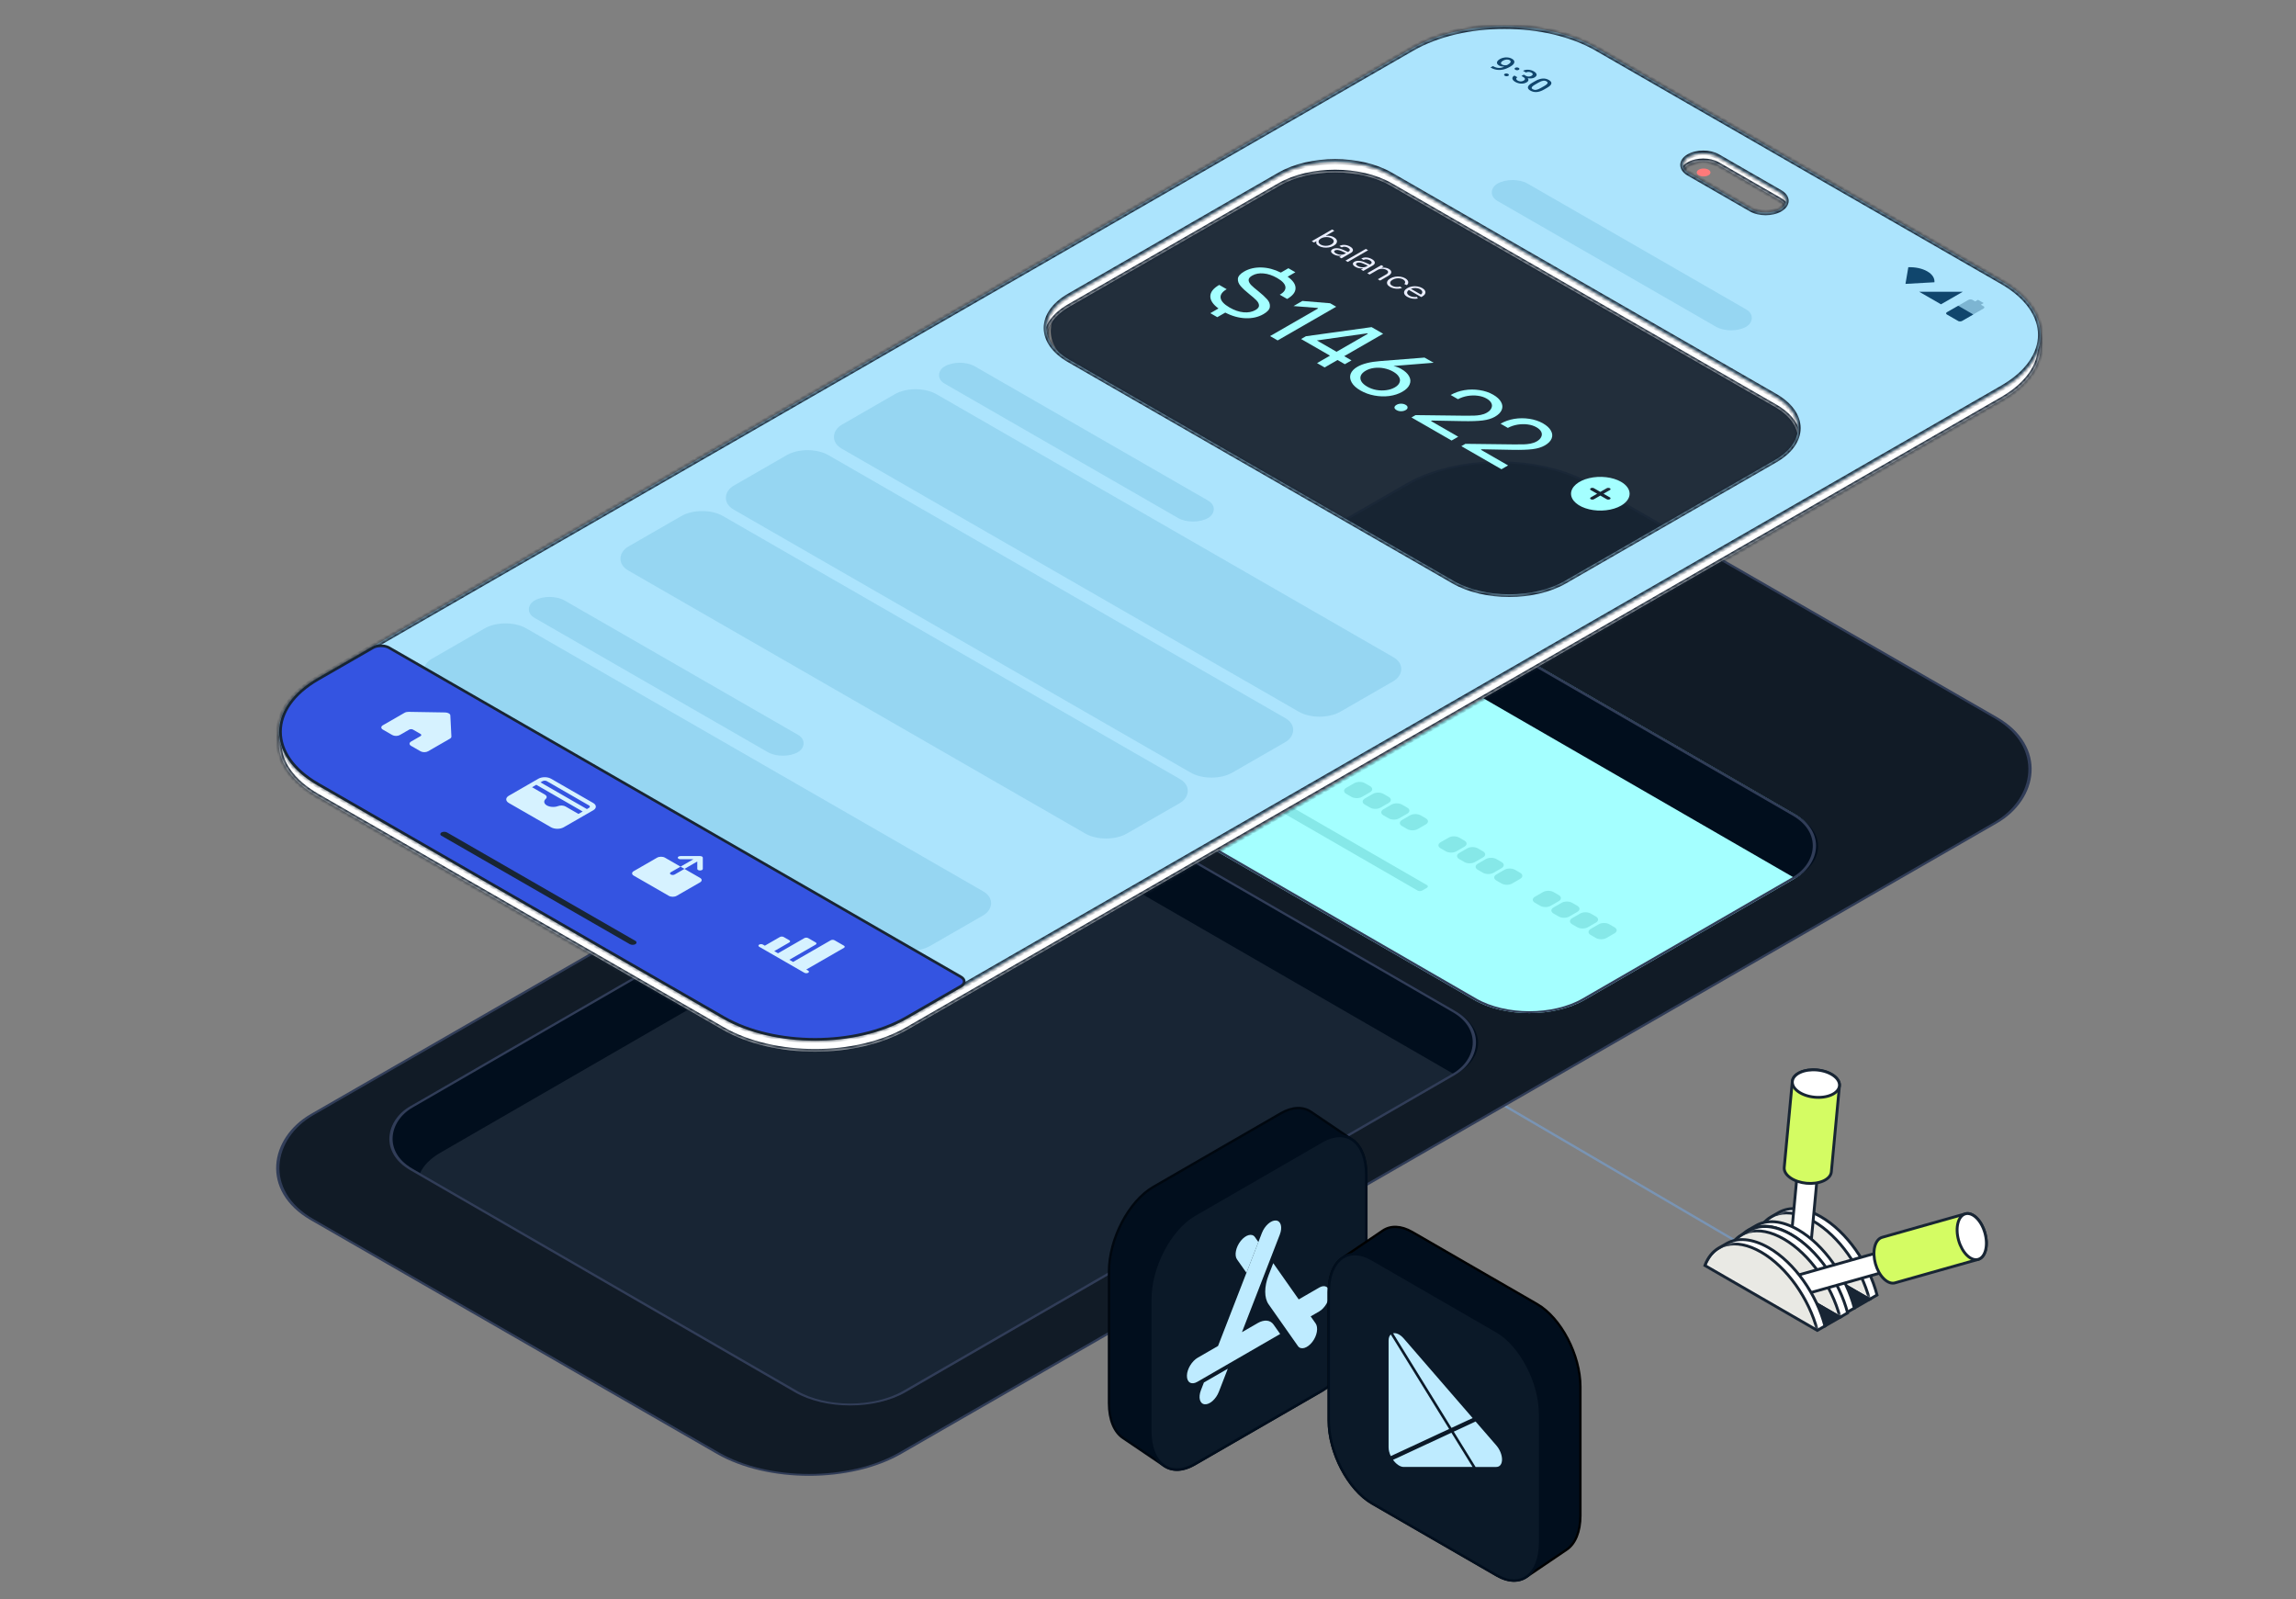 <svg width="613" height="427" viewBox="0 0 613 427" fill="none" xmlns="http://www.w3.org/2000/svg">
<rect x="0" y="0" width="613" height="427" fill="#808080" stroke="none"/>
<path d="M389.398 288.004L481.152 341.7" stroke="#7994B4" stroke-width="0.626" stroke-linecap="round"/>
<rect y="0.355" width="181.131" height="393.511" rx="28.091" transform="matrix(0.867 0.499 -0.867 0.499 400.448 115.049)" fill="#111B26" stroke="#313D58" stroke-width="0.711"/>
<rect width="152.699" height="203.354" rx="17.068" transform="matrix(0.866 0.5 -0.866 0.5 271.047 202.074)" fill="#182534"/>
<path d="M256.271 210.609C264.435 205.896 277.671 205.896 285.835 210.609L388.516 269.886C396.68 274.599 396.68 282.241 388.516 286.954L388.512 286.956L388.51 286.955L285.83 227.676C277.666 222.963 264.43 222.963 256.266 227.676L117.584 307.738C114.874 309.302 113.064 311.189 112.153 313.184L110.154 312.03C101.99 307.317 101.99 299.675 110.154 294.962L256.271 210.609Z" fill="#010E1D"/>
<rect y="0.356" width="151.988" height="202.877" rx="16.712" transform="matrix(0.866 0.5 -0.866 0.5 271.355 202.252)" stroke="#313D58" stroke-width="0.711"/>
<rect width="152.699" height="99.023" rx="17.068" transform="matrix(0.866 0.5 -0.866 0.5 361.836 149.609)" fill="#182534"/>
<rect width="152.699" height="99.023" rx="17.068" transform="matrix(0.866 0.5 -0.866 0.5 361.836 149.609)" fill="#A4FFFF"/>
<path d="M347.052 158.144C355.216 153.431 368.452 153.431 376.616 158.144L479.296 217.421C487.46 222.134 487.46 229.776 479.296 234.489H479.295L376.616 175.212C368.452 170.499 355.216 170.499 347.052 175.212L290.858 207.653L290.857 207.652C282.694 202.939 282.693 195.298 290.857 190.585L347.052 158.144Z" fill="#010E1D"/>
<rect y="0.356" width="151.988" height="98.312" rx="16.712" transform="matrix(0.866 0.5 -0.866 0.5 362.144 149.787)" stroke="#313D58" stroke-width="0.711"/>
<path d="M352.843 196.179L343.99 191.085C343.261 190.665 343.356 189.928 344.205 189.443L351.079 185.487C351.925 184.998 353.205 184.945 353.934 185.365L362.788 190.459C363.517 190.879 363.421 191.616 362.572 192.101L355.699 196.057C354.852 196.546 353.573 196.599 352.843 196.179Z" fill="url(#paint0_linear_21807_126788)" stroke="#86E8E8" stroke-width="0.711"/>
<g opacity="0.4">
<path d="M351.436 190.897C352.366 190.892 353.117 190.454 353.114 189.919C353.111 189.384 352.355 188.955 351.425 188.96C350.496 188.965 349.745 189.402 349.747 189.937C349.75 190.472 350.506 190.902 351.436 190.897Z" stroke="#867152" stroke-width="0.569" stroke-miterlimit="10"/>
<path d="M353.593 187.152L359.68 190.654C360.203 190.955 360.135 191.483 359.528 191.834L355.24 194.302C354.63 194.654 353.712 194.693 353.189 194.392L347.102 190.889C346.578 190.588 346.647 190.061 347.254 189.709L351.542 187.241C352.152 186.889 353.069 186.851 353.593 187.152Z" stroke="#867152" stroke-width="0.569" stroke-miterlimit="10"/>
<path d="M357.54 189.422L355.008 190.879" stroke="#867152" stroke-width="0.569" stroke-miterlimit="10"/>
<path d="M353.055 189.871L356.756 192.002L359.187 192.026" stroke="#867152" stroke-width="0.569" stroke-miterlimit="10"/>
<path d="M350.24 190.617L348.438 191.654" stroke="#867152" stroke-width="0.569" stroke-miterlimit="10"/>
</g>
<path d="M365.785 209.884C366.56 210.331 366.56 211.056 365.785 211.503L363.629 212.748C362.854 213.195 361.599 213.195 360.824 212.748L359.43 211.943C358.657 211.496 358.656 210.771 359.43 210.324L361.587 209.079C362.361 208.632 363.617 208.632 364.392 209.079L365.785 209.884ZM370.747 212.747C371.522 213.194 371.521 213.92 370.747 214.367L368.59 215.612C367.815 216.059 366.56 216.059 365.785 215.612L364.392 214.808C363.618 214.361 363.617 213.635 364.392 213.188L366.548 211.943C367.323 211.496 368.58 211.496 369.354 211.943L370.747 212.747ZM375.709 215.612C376.483 216.059 376.483 216.784 375.709 217.231L373.552 218.476C372.777 218.923 371.522 218.923 370.747 218.476L369.354 217.672C368.58 217.225 368.579 216.5 369.354 216.053L371.511 214.807C372.285 214.361 373.541 214.36 374.316 214.807L375.709 215.612ZM380.67 218.476C381.445 218.923 381.445 219.648 380.67 220.095L378.513 221.34C377.739 221.787 376.483 221.787 375.709 221.34L374.315 220.536C373.541 220.089 373.541 219.364 374.315 218.917L376.472 217.671C377.247 217.225 378.502 217.225 379.277 217.671L380.67 218.476ZM416.164 238.964C416.938 239.411 416.938 240.136 416.164 240.583L414.007 241.828C413.233 242.275 411.977 242.275 411.203 241.828L409.809 241.024C409.035 240.577 409.035 239.852 409.809 239.405L411.966 238.16C412.74 237.713 413.996 237.713 414.77 238.16L416.164 238.964ZM421.125 241.828C421.899 242.276 421.899 243 421.125 243.447L418.968 244.692C418.194 245.139 416.938 245.139 416.164 244.692L414.77 243.888C413.996 243.441 413.996 242.716 414.77 242.269L416.927 241.024C417.701 240.577 418.957 240.577 419.731 241.024L421.125 241.828ZM426.087 244.692C426.861 245.139 426.861 245.864 426.086 246.312L423.93 247.557C423.155 248.003 421.9 248.003 421.125 247.557L419.732 246.752C418.958 246.305 418.957 245.58 419.731 245.133L421.888 243.888C422.662 243.441 423.92 243.441 424.694 243.888L426.087 244.692ZM431.049 247.557C431.823 248.004 431.823 248.729 431.049 249.176L428.892 250.421C428.117 250.868 426.862 250.868 426.087 250.421L424.693 249.616C423.919 249.169 423.919 248.445 424.693 247.997L426.851 246.752C427.625 246.305 428.881 246.305 429.655 246.752L431.049 247.557ZM340.6 195.337C341.374 195.784 341.374 196.509 340.6 196.956L338.442 198.202C337.668 198.649 336.412 198.649 335.638 198.202L334.244 197.397C333.47 196.95 333.47 196.225 334.244 195.778L336.402 194.533C337.176 194.086 338.432 194.086 339.206 194.533L340.6 195.337ZM345.561 198.201C346.335 198.648 346.335 199.373 345.561 199.82L343.404 201.065C342.63 201.513 341.374 201.513 340.599 201.066L339.205 200.261C338.431 199.814 338.432 199.089 339.206 198.642L341.363 197.397C342.137 196.95 343.393 196.95 344.167 197.397L345.561 198.201ZM350.522 201.065C351.297 201.513 351.296 202.237 350.522 202.684L348.366 203.93C347.591 204.377 346.336 204.377 345.561 203.93L344.168 203.125C343.394 202.678 343.393 201.953 344.167 201.506L346.324 200.261C347.098 199.814 348.355 199.814 349.129 200.261L350.522 201.065ZM355.484 203.93C356.258 204.377 356.258 205.102 355.484 205.549L353.328 206.794C352.553 207.241 351.298 207.241 350.523 206.794L349.129 205.989C348.355 205.542 348.355 204.818 349.129 204.37L351.286 203.125C352.06 202.678 353.316 202.678 354.09 203.125L355.484 203.93ZM390.979 224.421C391.754 224.868 391.754 225.593 390.979 226.04L388.823 227.285C388.048 227.732 386.793 227.732 386.018 227.285L384.624 226.481C383.85 226.034 383.85 225.309 384.624 224.862L386.781 223.617C387.555 223.17 388.811 223.17 389.586 223.617L390.979 224.421ZM395.941 227.285C396.716 227.732 396.716 228.458 395.941 228.905L393.785 230.15C393.01 230.597 391.754 230.597 390.979 230.149L389.586 229.345C388.812 228.898 388.812 228.173 389.586 227.726L391.743 226.481C392.517 226.034 393.774 226.034 394.548 226.481L395.941 227.285ZM400.903 230.149C401.677 230.597 401.677 231.321 400.903 231.769L398.746 233.014C397.971 233.461 396.716 233.461 395.941 233.014L394.548 232.209C393.773 231.762 393.774 231.037 394.548 230.59L396.705 229.345C397.479 228.898 398.735 228.898 399.51 229.345L400.903 230.149ZM405.864 233.014C406.639 233.461 406.639 234.185 405.864 234.633L403.707 235.878C402.932 236.325 401.677 236.325 400.902 235.878L399.509 235.073C398.735 234.626 398.735 233.902 399.509 233.454L401.666 232.209C402.441 231.762 403.696 231.762 404.471 232.209L405.864 233.014Z" fill="#86E8E8"/>
<rect width="67.367" height="2.903" rx="0.711" transform="matrix(0.866 0.5 -0.866 0.5 323.258 202.973)" fill="#86E8E8"/>
<path d="M472.855 324.888L474.887 323.717C477.764 322.056 481.744 322.298 486.14 324.835C493.065 328.83 498.956 337.342 501.146 345.732L499.114 346.903L469.102 329.57C469.902 327.426 471.201 325.847 472.855 324.888Z" fill="white"/>
<mask id="mask0_21807_126788" style="mask-type:luminance" maskUnits="userSpaceOnUse" x="469" y="322" width="33" height="25">
<path d="M472.855 324.888L474.887 323.717C477.764 322.056 481.744 322.298 486.14 324.835C493.065 328.83 498.956 337.342 501.146 345.732L499.114 346.903L469.102 329.57C469.902 327.426 471.201 325.847 472.855 324.888Z" fill="white"/>
</mask>
<g mask="url(#mask0_21807_126788)">
<path d="M469.102 329.568C471.292 323.707 477.183 322 484.108 325.995C491.033 329.991 496.924 338.502 499.114 346.893" fill="#E9E9E4"/>
<path d="M469.102 329.568C471.292 323.707 477.183 322 484.108 325.995C491.033 329.991 496.924 338.502 499.114 346.893" stroke="#182534" stroke-width="0.759" stroke-linejoin="round"/>
</g>
<path d="M472.855 324.888L474.887 323.717C477.764 322.056 481.744 322.298 486.14 324.835C493.065 328.83 498.956 337.342 501.146 345.732L499.114 346.903L469.102 329.57C469.902 327.426 471.201 325.847 472.855 324.888Z" stroke="#182534" stroke-width="0.759" stroke-miterlimit="10"/>
<path d="M479.864 313.042C479.898 312.644 480.198 312.272 480.751 312.018C481.858 311.511 483.564 311.669 484.558 312.376C485.055 312.73 485.277 313.151 485.242 313.549L483.002 337.417C482.967 337.815 482.667 338.187 482.114 338.44C481.007 338.948 479.301 338.79 478.307 338.082C477.81 337.729 477.588 337.308 477.623 336.91L479.864 313.042Z" fill="white" stroke="#182534" stroke-width="0.759" stroke-miterlimit="10"/>
<path d="M485.249 313.555C485.33 312.696 484.19 311.885 482.703 311.746C481.217 311.606 479.946 312.189 479.865 313.049C479.784 313.909 480.924 314.719 482.411 314.859C483.897 314.998 485.168 314.415 485.249 313.555Z" fill="white" stroke="#182534" stroke-width="0.759" stroke-miterlimit="10"/>
<path d="M478.526 288.698C478.612 287.771 479.315 286.896 480.607 286.304C483.199 285.116 487.177 285.489 489.503 287.143C490.663 287.968 491.191 288.954 491.105 289.88L488.945 312.86C488.859 313.786 488.155 314.661 486.864 315.253C484.272 316.442 480.294 316.068 477.967 314.415C476.807 313.589 476.279 312.604 476.365 311.677L478.526 288.698Z" fill="#D4FC63" stroke="#182534" stroke-width="0.759" stroke-miterlimit="10"/>
<path d="M491.109 289.886C491.297 287.88 488.636 285.99 485.164 285.663C481.693 285.337 478.725 286.698 478.537 288.704C478.348 290.71 481.01 292.601 484.481 292.927C487.953 293.253 490.92 291.892 491.109 289.886Z" fill="white" stroke="#182534" stroke-width="0.759" stroke-miterlimit="10"/>
<path d="M499.116 346.899L469.103 329.566L465.078 331.893L495.098 349.225L499.116 346.899Z" fill="#182534" stroke="#182534" stroke-width="0.759" stroke-miterlimit="10"/>
<path d="M466.8 328.384L468.832 327.214C471.709 325.552 475.689 325.794 480.085 328.331C487.01 332.326 492.901 340.838 495.091 349.228L493.06 350.399L463.047 333.067C463.847 330.922 465.146 329.343 466.8 328.384Z" fill="white"/>
<mask id="mask1_21807_126788" style="mask-type:luminance" maskUnits="userSpaceOnUse" x="463" y="326" width="33" height="25">
<path d="M466.8 328.384L468.832 327.214C471.709 325.552 475.689 325.794 480.085 328.331C487.01 332.326 492.901 340.838 495.091 349.228L493.06 350.399L463.047 333.067C463.847 330.922 465.146 329.343 466.8 328.384Z" fill="white"/>
</mask>
<g mask="url(#mask1_21807_126788)">
<path d="M463.047 333.068C465.237 327.207 471.128 325.5 478.053 329.495C484.979 333.491 490.87 342.002 493.06 350.393" fill="#E9E9E4"/>
<path d="M463.047 333.068C465.237 327.207 471.128 325.5 478.053 329.495C484.979 333.491 490.87 342.002 493.06 350.393" stroke="#182534" stroke-width="0.759" stroke-linejoin="round"/>
</g>
<path d="M466.8 328.384L468.832 327.214C471.709 325.552 475.689 325.794 480.085 328.331C487.01 332.326 492.901 340.838 495.091 349.228L493.06 350.399L463.047 333.067C463.847 330.922 465.146 329.343 466.8 328.384Z" stroke="#182534" stroke-width="0.759" stroke-miterlimit="10"/>
<path d="M464.996 329.673L467.027 328.503C469.905 326.841 473.885 327.083 478.28 329.62C485.206 333.615 491.096 342.127 493.287 350.517L491.255 351.688L461.242 334.356C462.043 332.211 463.342 330.632 464.996 329.673Z" fill="white"/>
<mask id="mask2_21807_126788" style="mask-type:luminance" maskUnits="userSpaceOnUse" x="461" y="327" width="33" height="25">
<path d="M464.996 329.673L467.027 328.503C469.905 326.841 473.885 327.083 478.28 329.62C485.206 333.615 491.096 342.127 493.287 350.517L491.255 351.688L461.242 334.356C462.043 332.211 463.342 330.632 464.996 329.673Z" fill="white"/>
</mask>
<g mask="url(#mask2_21807_126788)">
<path d="M461.242 334.353C463.432 328.492 469.323 326.785 476.249 330.781C483.174 334.776 489.065 343.287 491.255 351.678" fill="#E9E9E4"/>
<path d="M461.242 334.353C463.432 328.492 469.323 326.785 476.249 330.781C483.174 334.776 489.065 343.287 491.255 351.678" stroke="#182534" stroke-width="0.759" stroke-linejoin="round"/>
</g>
<path d="M464.996 329.673L467.027 328.503C469.905 326.841 473.885 327.083 478.28 329.62C485.206 333.615 491.096 342.127 493.287 350.517L491.255 351.688L461.242 334.356C462.043 332.211 463.342 330.632 464.996 329.673Z" stroke="#182534" stroke-width="0.759" stroke-miterlimit="10"/>
<path d="M502.497 334.088C502.883 333.98 503.34 334.125 503.774 334.552C504.65 335.403 505.116 337.053 504.814 338.237C504.667 338.828 504.354 339.191 503.969 339.3L480.899 345.813C480.514 345.921 480.057 345.776 479.623 345.349C478.747 344.498 478.281 342.848 478.582 341.664C478.729 341.073 479.043 340.71 479.428 340.601L502.497 334.088Z" fill="white" stroke="#182534" stroke-width="0.759" stroke-miterlimit="10"/>
<path d="M501.726 337.123C502.131 338.56 503.134 339.535 503.965 339.301C504.796 339.066 505.14 337.711 504.735 336.274C504.329 334.837 503.326 333.862 502.495 334.097C501.665 334.331 501.32 335.686 501.726 337.123Z" fill="white" stroke="#182534" stroke-width="0.759" stroke-miterlimit="10"/>
<path d="M524.718 324.063C525.62 323.809 526.682 324.152 527.707 325.142C529.752 327.131 530.837 330.976 530.134 333.74C529.786 335.118 529.053 335.968 528.159 336.221L505.947 342.491C505.046 342.746 503.984 342.402 502.966 341.41C500.921 339.422 499.836 335.577 500.538 332.812C500.887 331.435 501.62 330.584 502.521 330.33L524.733 324.059L524.718 324.063Z" fill="#D4FC63" stroke="#182534" stroke-width="0.759" stroke-miterlimit="10"/>
<path d="M522.921 331.137C523.868 334.492 526.208 336.769 528.147 336.222C530.086 335.674 530.889 332.51 529.942 329.154C528.995 325.799 526.655 323.522 524.716 324.069C522.777 324.617 521.974 327.781 522.921 331.137Z" fill="white" stroke="#182534" stroke-width="0.759" stroke-miterlimit="10"/>
<path d="M491.257 351.684L461.244 334.352L457.219 336.678L487.232 354.01L491.257 351.684Z" fill="#182534" stroke="#182534" stroke-width="0.759" stroke-miterlimit="10"/>
<path d="M458.941 333.169L460.973 331.999C463.85 330.337 467.83 330.579 472.225 333.116C479.151 337.112 485.042 345.623 487.232 354.014L485.2 355.184L455.188 337.852C455.988 335.707 457.287 334.128 458.941 333.169Z" fill="white"/>
<mask id="mask3_21807_126788" style="mask-type:luminance" maskUnits="userSpaceOnUse" x="455" y="330" width="33" height="26">
<path d="M458.941 333.169L460.973 331.999C463.85 330.337 467.83 330.579 472.225 333.116C479.151 337.112 485.042 345.623 487.232 354.014L485.2 355.184L455.188 337.852C455.988 335.707 457.287 334.128 458.941 333.169Z" fill="white"/>
</mask>
<g mask="url(#mask3_21807_126788)">
<path d="M455.188 337.849C457.378 331.988 463.268 330.282 470.194 334.277C477.119 338.272 483.01 346.783 485.2 355.174" fill="#E9E9E4"/>
<path d="M455.188 337.849C457.378 331.988 463.268 330.282 470.194 334.277C477.119 338.272 483.01 346.783 485.2 355.174" stroke="#182534" stroke-width="0.759" stroke-linejoin="round"/>
</g>
<path d="M458.941 333.169L460.973 331.999C463.85 330.337 467.83 330.579 472.225 333.116C479.151 337.112 485.042 345.623 487.232 354.014L485.2 355.184L455.188 337.852C455.988 335.707 457.287 334.128 458.941 333.169Z" stroke="#182534" stroke-width="0.759" stroke-miterlimit="10"/>
<path fill-rule="evenodd" clip-rule="evenodd" d="M456.139 45.3C455.424 44.889 454.264 44.889 453.548 45.3C452.832 45.712 452.832 46.38 453.548 46.792C454.264 47.204 455.424 47.204 456.139 46.792C456.855 46.38 456.855 45.712 456.139 45.3Z" fill="#FF7A7A"/>
<rect opacity="0.9" width="152.576" height="98.944" rx="17.068" transform="matrix(0.867 0.499 -0.867 0.499 357.086 38.902)" fill="#182534"/>
<mask id="path-50-inside-1_21807_126788" fill="white">
<path d="M377.016 15.924C390.633 8.088 412.709 8.088 426.326 15.924L534.62 78.249C548.236 86.086 548.236 98.792 534.62 106.628L242.254 274.892C228.638 282.729 206.561 282.729 192.944 274.892L84.65 212.567C71.033 204.73 71.033 192.024 84.65 184.187L377.016 15.924ZM371.25 49.545C363.08 44.843 349.834 44.844 341.664 49.545L285.494 81.873C277.324 86.575 277.324 94.198 285.494 98.9L388.147 157.979C396.317 162.681 409.564 162.681 417.734 157.979L473.903 125.653C482.073 120.951 482.073 113.328 473.903 108.626L371.25 49.545ZM458.588 43.951C456.467 42.73 453.028 42.73 450.907 43.951C448.786 45.172 448.786 47.151 450.907 48.372L467.558 57.955C469.679 59.175 473.119 59.175 475.24 57.955C477.361 56.734 477.361 54.754 475.24 53.534L458.588 43.951Z"/>
</mask>
<path d="M377.016 15.924C390.633 8.088 412.709 8.088 426.326 15.924L534.62 78.249C548.236 86.086 548.236 98.792 534.62 106.628L242.254 274.892C228.638 282.729 206.561 282.729 192.944 274.892L84.65 212.567C71.033 204.73 71.033 192.024 84.65 184.187L377.016 15.924ZM371.25 49.545C363.08 44.843 349.834 44.844 341.664 49.545L285.494 81.873C277.324 86.575 277.324 94.198 285.494 98.9L388.147 157.979C396.317 162.681 409.564 162.681 417.734 157.979L473.903 125.653C482.073 120.951 482.073 113.328 473.903 108.626L371.25 49.545ZM458.588 43.951C456.467 42.73 453.028 42.73 450.907 43.951C448.786 45.172 448.786 47.151 450.907 48.372L467.558 57.955C469.679 59.175 473.119 59.175 475.24 57.955C477.361 56.734 477.361 54.754 475.24 53.534L458.588 43.951Z" fill="white"/>
<path d="M377.016 15.924L377.371 16.541V16.541L377.016 15.924ZM426.326 15.924L426.681 15.308V15.308L426.326 15.924ZM534.62 78.249L534.974 77.633L534.62 78.249ZM534.62 106.628L534.265 106.012L534.62 106.628ZM242.254 274.892L242.609 275.508H242.609L242.254 274.892ZM192.944 274.892L193.299 274.276L192.944 274.892ZM84.65 212.567L84.295 213.183H84.295L84.65 212.567ZM84.65 184.187L84.295 183.571L84.295 183.571L84.65 184.187ZM371.25 49.545L371.604 48.929V48.929L371.25 49.545ZM341.664 49.545L341.309 48.929L341.309 48.929L341.664 49.545ZM285.494 81.873L285.139 81.256L285.139 81.256L285.494 81.873ZM285.494 98.9L285.139 99.516L285.139 99.516L285.494 98.9ZM388.147 157.979L388.502 157.363V157.363L388.147 157.979ZM417.734 157.979L417.379 157.363L417.379 157.363L417.734 157.979ZM473.903 125.653L474.258 126.269V126.269L473.903 125.653ZM473.903 108.626L474.258 108.009V108.009L473.903 108.626ZM458.588 43.951L458.234 44.567V44.567L458.588 43.951ZM450.907 43.951L450.552 43.334L450.552 43.334L450.907 43.951ZM450.907 48.372L450.552 48.988L450.552 48.988L450.907 48.372ZM467.558 57.955L467.203 58.571V58.571L467.558 57.955ZM475.24 57.955L475.595 58.571L475.595 58.571L475.24 57.955ZM475.24 53.534L475.595 52.917L475.595 52.917L475.24 53.534ZM377.016 15.924L377.371 16.541C384.046 12.699 392.839 10.758 401.671 10.758C410.503 10.758 419.296 12.699 425.971 16.541L426.326 15.924L426.681 15.308C419.739 11.313 410.686 9.336 401.671 9.336C392.656 9.336 383.603 11.313 376.661 15.308L377.016 15.924ZM426.326 15.924L425.971 16.541L534.265 78.866L534.62 78.249L534.974 77.633L426.681 15.308L426.326 15.924ZM534.62 78.249L534.265 78.866C540.944 82.71 544.121 87.648 544.121 92.439C544.121 97.23 540.944 102.168 534.265 106.012L534.62 106.628L534.974 107.245C541.912 103.252 545.543 97.919 545.543 92.439C545.543 86.959 541.912 81.626 534.974 77.633L534.62 78.249ZM534.62 106.628L534.265 106.012L241.9 274.276L242.254 274.892L242.609 275.508L534.974 107.245L534.62 106.628ZM242.254 274.892L241.9 274.276C235.225 278.117 226.431 280.058 217.599 280.058C208.767 280.058 199.974 278.117 193.299 274.276L192.944 274.892L192.589 275.508C199.531 279.504 208.584 281.481 217.599 281.481C226.614 281.481 235.668 279.504 242.609 275.508L242.254 274.892ZM192.944 274.892L193.299 274.276L85.005 211.951L84.65 212.567L84.295 213.183L192.589 275.508L192.944 274.892ZM84.65 212.567L85.005 211.951C78.326 208.106 75.149 203.168 75.149 198.377C75.149 193.586 78.326 188.647 85.005 184.803L84.65 184.187L84.295 183.571C77.358 187.563 73.726 192.896 73.726 198.377C73.726 203.858 77.358 209.191 84.295 213.183L84.65 212.567ZM84.65 184.187L85.005 184.803L377.371 16.541L377.016 15.924L376.661 15.308L84.295 183.571L84.65 184.187ZM371.25 49.545L371.604 48.929C367.386 46.501 361.902 45.308 356.457 45.308C351.011 45.308 345.527 46.501 341.309 48.929L341.664 49.545L342.018 50.162C345.97 47.888 351.194 46.73 356.457 46.73C361.719 46.73 366.943 47.888 370.895 50.162L371.25 49.545ZM341.664 49.545L341.309 48.929L285.139 81.256L285.494 81.873L285.848 82.489L342.018 50.162L341.664 49.545ZM285.494 81.873L285.139 81.256C280.925 83.681 278.655 86.96 278.655 90.386C278.655 93.812 280.925 97.091 285.139 99.516L285.494 98.9L285.848 98.284C281.893 96.007 280.078 93.123 280.078 90.386C280.078 87.65 281.893 84.766 285.848 82.489L285.494 81.873ZM285.494 98.9L285.139 99.516L387.792 158.595L388.147 157.979L388.502 157.363L285.848 98.284L285.494 98.9ZM388.147 157.979L387.792 158.595C392.011 161.023 397.495 162.217 402.941 162.217C408.386 162.217 413.87 161.023 418.089 158.595L417.734 157.979L417.379 157.363C413.428 159.637 408.203 160.794 402.941 160.794C397.678 160.794 392.453 159.637 388.502 157.363L388.147 157.979ZM417.734 157.979L418.089 158.595L474.258 126.269L473.903 125.653L473.548 125.036L417.379 157.363L417.734 157.979ZM473.903 125.653L474.258 126.269C478.472 123.844 480.741 120.565 480.741 117.139C480.741 113.713 478.472 110.434 474.258 108.009L473.903 108.626L473.548 109.242C477.504 111.519 479.319 114.403 479.319 117.139C479.319 119.876 477.504 122.76 473.548 125.036L473.903 125.653ZM473.903 108.626L474.258 108.009L371.604 48.929L371.25 49.545L370.895 50.162L473.548 109.242L473.903 108.626ZM458.588 43.951L458.943 43.334C457.749 42.647 456.229 42.324 454.748 42.324C453.266 42.324 451.746 42.647 450.552 43.334L450.907 43.951L451.262 44.567C452.189 44.033 453.449 43.746 454.748 43.746C456.046 43.746 457.307 44.033 458.234 44.567L458.588 43.951ZM450.907 43.951L450.552 43.334C449.362 44.019 448.605 45.016 448.605 46.161C448.605 47.306 449.362 48.303 450.552 48.988L450.907 48.372L451.262 47.755C450.33 47.219 450.027 46.616 450.027 46.161C450.027 45.706 450.33 45.103 451.262 44.567L450.907 43.951ZM450.907 48.372L450.552 48.988L467.203 58.571L467.558 57.955L467.913 57.338L451.262 47.755L450.907 48.372ZM467.558 57.955L467.203 58.571C468.397 59.258 469.918 59.581 471.399 59.581C472.881 59.581 474.401 59.258 475.595 58.571L475.24 57.955L474.885 57.338C473.958 57.872 472.698 58.159 471.399 58.159C470.1 58.159 468.84 57.872 467.913 57.338L467.558 57.955ZM475.24 57.955L475.595 58.571C476.784 57.886 477.542 56.889 477.542 55.744C477.542 54.599 476.784 53.602 475.595 52.917L475.24 53.534L474.885 54.15C475.816 54.686 476.119 55.289 476.119 55.744C476.119 56.2 475.816 56.802 474.885 57.338L475.24 57.955ZM475.24 53.534L475.595 52.917L458.943 43.334L458.588 43.951L458.234 44.567L474.885 54.15L475.24 53.534Z" fill="#182534" mask="url(#path-50-inside-1_21807_126788)"/>
<mask id="path-52-inside-2_21807_126788" fill="white">
<path d="M377.016 12.885C390.633 5.049 412.709 5.049 426.326 12.885L534.62 75.21C548.236 83.047 548.236 95.753 534.62 103.589L242.254 271.853C228.638 279.69 206.561 279.69 192.944 271.853L84.65 209.528C71.033 201.691 71.033 188.985 84.65 181.148L377.016 12.885ZM371.25 46.709C363.08 42.008 349.834 42.008 341.664 46.709L285.494 79.036C277.324 83.738 277.324 91.362 285.494 96.064L388.147 155.143C396.317 159.845 409.564 159.845 417.734 155.143L473.903 122.816C482.073 118.114 482.073 110.491 473.903 105.789L371.25 46.709ZM458.588 41.823C456.467 40.602 453.028 40.602 450.907 41.823C448.786 43.044 448.786 45.023 450.907 46.244L467.558 55.827C469.679 57.047 473.119 57.047 475.24 55.827C477.361 54.606 477.361 52.627 475.24 51.406L458.588 41.823Z"/>
</mask>
<path d="M377.016 12.885C390.633 5.049 412.709 5.049 426.326 12.885L534.62 75.21C548.236 83.047 548.236 95.753 534.62 103.589L242.254 271.853C228.638 279.69 206.561 279.69 192.944 271.853L84.65 209.528C71.033 201.691 71.033 188.985 84.65 181.148L377.016 12.885ZM371.25 46.709C363.08 42.008 349.834 42.008 341.664 46.709L285.494 79.036C277.324 83.738 277.324 91.362 285.494 96.064L388.147 155.143C396.317 159.845 409.564 159.845 417.734 155.143L473.903 122.816C482.073 118.114 482.073 110.491 473.903 105.789L371.25 46.709ZM458.588 41.823C456.467 40.602 453.028 40.602 450.907 41.823C448.786 43.044 448.786 45.023 450.907 46.244L467.558 55.827C469.679 57.047 473.119 57.047 475.24 55.827C477.361 54.606 477.361 52.627 475.24 51.406L458.588 41.823Z" fill="#ACE4FD"/>
<path d="M377.016 12.885L377.371 13.502V13.502L377.016 12.885ZM426.326 12.885L426.681 12.269V12.269L426.326 12.885ZM534.62 75.21L534.974 74.594L534.62 75.21ZM534.62 103.589L534.265 102.973L534.62 103.589ZM242.254 271.853L242.609 272.469H242.609L242.254 271.853ZM192.944 271.853L193.299 271.237L192.944 271.853ZM84.65 209.528L84.295 210.144L84.295 210.144L84.65 209.528ZM84.65 181.148L84.295 180.532H84.295L84.65 181.148ZM371.25 46.709L370.895 47.326H370.895L371.25 46.709ZM341.664 46.709L341.309 46.093V46.093L341.664 46.709ZM285.494 79.036L285.139 78.419L285.494 79.036ZM285.494 96.064L285.139 96.68L285.494 96.064ZM388.147 155.143L388.502 154.527L388.147 155.143ZM417.734 155.143L418.089 155.759L417.734 155.143ZM473.903 122.816L474.258 123.432V123.432L473.903 122.816ZM473.903 105.789L474.258 105.172L473.903 105.789ZM458.588 41.823L458.234 42.439V42.439L458.588 41.823ZM450.907 41.823L450.552 41.206L450.552 41.206L450.907 41.823ZM450.907 46.244L450.552 46.86L450.552 46.86L450.907 46.244ZM467.558 55.827L467.203 56.443V56.443L467.558 55.827ZM475.24 55.827L475.595 56.443L475.595 56.443L475.24 55.827ZM475.24 51.406L475.595 50.789L475.595 50.789L475.24 51.406ZM377.016 12.885L377.371 13.502C384.046 9.66 392.839 7.719 401.671 7.719C410.503 7.719 419.296 9.66 425.971 13.502L426.326 12.885L426.681 12.269C419.739 8.274 410.686 6.297 401.671 6.297C392.656 6.297 383.603 8.274 376.661 12.269L377.016 12.885ZM426.326 12.885L425.971 13.502L534.265 75.827L534.62 75.21L534.974 74.594L426.681 12.269L426.326 12.885ZM534.62 75.21L534.265 75.827C540.944 79.671 544.121 84.609 544.121 89.4C544.121 94.191 540.944 99.129 534.265 102.973L534.62 103.589L534.974 104.206C541.912 100.213 545.543 94.88 545.543 89.4C545.543 83.92 541.912 78.587 534.974 74.594L534.62 75.21ZM534.62 103.589L534.265 102.973L241.9 271.237L242.254 271.853L242.609 272.469L534.974 104.206L534.62 103.589ZM242.254 271.853L241.9 271.237C235.225 275.078 226.431 277.019 217.599 277.019C208.767 277.019 199.974 275.078 193.299 271.237L192.944 271.853L192.589 272.469C199.531 276.465 208.584 278.442 217.599 278.442C226.614 278.442 235.668 276.465 242.609 272.469L242.254 271.853ZM192.944 271.853L193.299 271.237L85.005 208.911L84.65 209.528L84.295 210.144L192.589 272.469L192.944 271.853ZM84.65 209.528L85.005 208.911C78.326 205.067 75.149 200.129 75.149 195.338C75.149 190.547 78.326 185.608 85.005 181.764L84.65 181.148L84.295 180.532C77.358 184.524 73.726 189.857 73.726 195.338C73.726 200.818 77.358 206.152 84.295 210.144L84.65 209.528ZM84.65 181.148L85.005 181.764L377.371 13.502L377.016 12.885L376.661 12.269L84.295 180.532L84.65 181.148ZM371.25 46.709L371.604 46.093C367.386 43.665 361.902 42.472 356.457 42.472C351.011 42.472 345.527 43.666 341.309 46.093L341.664 46.709L342.018 47.326C345.97 45.052 351.194 43.894 356.457 43.894C361.719 43.894 366.943 45.052 370.895 47.326L371.25 46.709ZM341.664 46.709L341.309 46.093L285.139 78.419L285.494 79.036L285.848 79.652L342.018 47.326L341.664 46.709ZM285.494 79.036L285.139 78.419C280.925 80.845 278.655 84.124 278.655 87.55C278.655 90.976 280.925 94.255 285.139 96.68L285.494 96.064L285.848 95.448C281.893 93.171 280.077 90.287 280.077 87.55C280.077 84.813 281.893 81.929 285.848 79.652L285.494 79.036ZM285.494 96.064L285.139 96.68L387.792 155.759L388.147 155.143L388.502 154.527L285.848 95.448L285.494 96.064ZM388.147 155.143L387.792 155.759C392.011 158.187 397.495 159.381 402.941 159.381C408.386 159.381 413.87 158.187 418.089 155.759L417.734 155.143L417.379 154.527C413.428 156.801 408.203 157.958 402.941 157.958C397.678 157.958 392.453 156.801 388.502 154.527L388.147 155.143ZM417.734 155.143L418.089 155.759L474.258 123.432L473.903 122.816L473.548 122.2L417.379 154.527L417.734 155.143ZM473.903 122.816L474.258 123.432C478.472 121.007 480.741 117.728 480.741 114.302C480.741 110.876 478.472 107.597 474.258 105.172L473.903 105.789L473.548 106.405C477.504 108.682 479.319 111.566 479.319 114.302C479.319 117.039 477.504 119.923 473.548 122.2L473.903 122.816ZM473.903 105.789L474.258 105.172L371.604 46.093L371.25 46.709L370.895 47.326L473.548 106.405L473.903 105.789ZM458.588 41.823L458.943 41.206C457.749 40.519 456.229 40.196 454.748 40.196C453.266 40.196 451.746 40.519 450.552 41.206L450.907 41.823L451.262 42.439C452.189 41.906 453.449 41.618 454.748 41.618C456.046 41.618 457.307 41.906 458.234 42.439L458.588 41.823ZM450.907 41.823L450.552 41.206C449.362 41.891 448.605 42.889 448.605 44.033C448.605 45.178 449.362 46.175 450.552 46.86L450.907 46.244L451.262 45.627C450.33 45.091 450.027 44.489 450.027 44.033C450.027 43.578 450.33 42.975 451.262 42.439L450.907 41.823ZM450.907 46.244L450.552 46.86L467.203 56.443L467.558 55.827L467.913 55.21L451.262 45.627L450.907 46.244ZM467.558 55.827L467.203 56.443C468.397 57.13 469.918 57.453 471.399 57.453C472.881 57.453 474.401 57.13 475.595 56.443L475.24 55.827L474.885 55.21C473.958 55.744 472.698 56.031 471.399 56.031C470.1 56.031 468.84 55.744 467.913 55.21L467.558 55.827ZM475.24 55.827L475.595 56.443C476.784 55.758 477.542 54.761 477.542 53.616C477.542 52.471 476.784 51.474 475.595 50.789L475.24 51.406L474.885 52.022C475.816 52.558 476.119 53.161 476.119 53.616C476.119 54.072 475.816 54.674 474.885 55.21L475.24 55.827ZM475.24 51.406L475.595 50.789L458.943 41.206L458.588 41.823L458.234 42.439L474.885 52.022L475.24 51.406Z" fill="#182534" mask="url(#path-52-inside-2_21807_126788)"/>
<g clip-path="url(#clip0_21807_126788)">
<path d="M432.797 128.629C431.703 127.999 430.309 127.57 428.792 127.397C427.274 127.223 425.701 127.312 424.272 127.653C422.843 127.994 421.621 128.571 420.761 129.311C419.902 130.051 419.443 130.922 419.443 131.812C419.443 132.703 419.902 133.573 420.761 134.313C421.621 135.054 422.843 135.631 424.272 135.971C425.701 136.312 427.274 136.401 428.792 136.228C430.309 136.054 431.703 135.625 432.797 134.996C434.262 134.151 435.084 133.006 435.084 131.812C435.084 130.619 434.262 129.474 432.797 128.629ZM428.968 133.281L427.266 132.302L425.564 133.281C425.451 133.346 425.298 133.383 425.138 133.383C424.979 133.383 424.826 133.346 424.713 133.281C424.6 133.216 424.536 133.128 424.536 133.037C424.536 132.945 424.6 132.857 424.713 132.792L426.415 131.812L424.713 130.833C424.6 130.768 424.536 130.68 424.536 130.588C424.536 130.496 424.6 130.408 424.713 130.343C424.826 130.278 424.979 130.241 425.138 130.241C425.298 130.241 425.451 130.278 425.564 130.343L427.266 131.322L428.968 130.343C429.08 130.278 429.233 130.241 429.393 130.241C429.553 130.241 429.706 130.278 429.819 130.343C429.931 130.408 429.995 130.496 429.995 130.588C429.995 130.68 429.931 130.768 429.819 130.833L428.117 131.812L429.819 132.792C429.931 132.857 429.995 132.945 429.995 133.037C429.995 133.128 429.931 133.216 429.819 133.281C429.706 133.346 429.553 133.383 429.393 133.383C429.233 133.383 429.08 133.346 428.968 133.281Z" fill="#A4FFFF"/>
</g>
<path d="M398.592 17.638L398.658 17.676C398.961 17.851 399.253 17.973 399.534 18.044C399.82 18.115 400.094 18.144 400.358 18.131C400.621 18.119 400.876 18.072 401.122 17.991C401.368 17.91 401.604 17.805 401.83 17.674L402.656 17.199C402.852 17.086 403.002 16.976 403.108 16.867C403.218 16.758 403.284 16.654 403.309 16.554C403.337 16.454 403.328 16.362 403.282 16.277C403.238 16.194 403.162 16.121 403.052 16.058C402.931 15.988 402.795 15.941 402.643 15.917C402.496 15.893 402.343 15.889 402.182 15.906C402.026 15.922 401.868 15.956 401.708 16.008C401.552 16.06 401.404 16.126 401.263 16.207C401.132 16.283 401.02 16.365 400.927 16.454C400.84 16.542 400.78 16.632 400.749 16.723C400.719 16.814 400.724 16.903 400.766 16.99C400.808 17.077 400.893 17.158 401.023 17.233C401.146 17.303 401.282 17.355 401.431 17.388C401.583 17.42 401.738 17.434 401.896 17.432C402.054 17.429 402.205 17.412 402.35 17.379C402.495 17.346 402.622 17.3 402.732 17.242L402.943 17.47C402.776 17.566 402.576 17.64 402.344 17.693C402.115 17.747 401.873 17.776 401.616 17.782C401.363 17.789 401.116 17.768 400.875 17.72C400.635 17.673 400.421 17.596 400.232 17.487C400.004 17.355 399.845 17.215 399.755 17.064C399.669 16.914 399.643 16.762 399.676 16.609C399.711 16.457 399.797 16.31 399.933 16.166C400.069 16.021 400.243 15.888 400.456 15.766C400.687 15.633 400.938 15.529 401.211 15.453C401.483 15.377 401.763 15.333 402.05 15.322C402.34 15.309 402.624 15.333 402.9 15.394C403.181 15.455 403.444 15.555 403.687 15.695C403.946 15.845 404.123 16.005 404.218 16.175C404.312 16.346 404.337 16.521 404.293 16.7C404.25 16.88 404.144 17.056 403.977 17.231C403.81 17.405 403.592 17.57 403.322 17.726L403.042 17.887C402.759 18.05 402.46 18.193 402.146 18.315C401.834 18.436 401.509 18.529 401.171 18.592C400.837 18.655 400.494 18.682 400.14 18.673C399.791 18.665 399.436 18.611 399.076 18.512C398.721 18.414 398.365 18.262 398.009 18.057L397.937 18.016L398.592 17.638Z" fill="#10466D"/>
<path d="M401.746 19.719C401.869 19.648 402.014 19.613 402.181 19.613C402.35 19.611 402.505 19.652 402.648 19.734C402.793 19.817 402.863 19.907 402.859 20.003C402.859 20.099 402.798 20.183 402.675 20.253C402.552 20.324 402.407 20.359 402.24 20.359C402.075 20.361 401.92 20.32 401.775 20.236C401.633 20.154 401.561 20.065 401.561 19.969C401.561 19.873 401.623 19.79 401.746 19.719ZM404.555 18.106C404.678 18.035 404.823 18 404.99 18C405.159 17.998 405.315 18.039 405.458 18.121C405.603 18.204 405.673 18.294 405.668 18.39C405.668 18.486 405.607 18.569 405.484 18.64C405.361 18.711 405.216 18.746 405.049 18.746C404.885 18.748 404.73 18.706 404.585 18.623C404.442 18.541 404.371 18.452 404.371 18.356C404.371 18.26 404.432 18.176 404.555 18.106Z" fill="#10466D"/>
<path d="M406.829 19.926L407.304 20.199C407.488 20.305 407.673 20.375 407.857 20.408C408.044 20.442 408.223 20.444 408.394 20.413C408.565 20.383 408.723 20.326 408.868 20.243C409.02 20.156 409.122 20.065 409.174 19.972C409.232 19.878 409.235 19.783 409.184 19.686C409.136 19.59 409.028 19.494 408.862 19.397C408.721 19.317 408.565 19.26 408.394 19.227C408.227 19.194 408.059 19.188 407.89 19.21C407.723 19.23 407.569 19.28 407.429 19.361L406.632 18.903C406.886 18.756 407.18 18.665 407.511 18.628C407.843 18.591 408.18 18.607 408.522 18.675C408.869 18.744 409.188 18.861 409.477 19.028C409.787 19.206 410.006 19.391 410.133 19.583C410.265 19.775 410.294 19.967 410.222 20.157C410.149 20.348 409.964 20.53 409.665 20.702C409.529 20.78 409.359 20.841 409.155 20.885C408.95 20.93 408.728 20.949 408.486 20.944C408.247 20.938 407.998 20.902 407.738 20.836C407.482 20.769 407.23 20.665 406.984 20.523L406.388 20.18L406.829 19.926ZM406.21 20.283L406.645 20.032L407.241 20.375C407.522 20.537 407.729 20.694 407.86 20.846C407.994 20.998 408.066 21.145 408.074 21.284C408.085 21.421 408.046 21.549 407.956 21.666C407.868 21.785 407.742 21.892 407.577 21.987C407.353 22.116 407.113 22.207 406.856 22.262C406.603 22.316 406.343 22.335 406.075 22.32C405.807 22.305 405.544 22.258 405.285 22.18C405.028 22.103 404.784 21.998 404.553 21.865C404.347 21.747 404.178 21.616 404.046 21.475C403.915 21.333 403.83 21.188 403.793 21.037C403.758 20.885 403.781 20.736 403.862 20.588C403.947 20.44 404.102 20.302 404.326 20.173L405.12 20.63C404.977 20.712 404.884 20.803 404.84 20.904C404.801 21.006 404.81 21.108 404.87 21.213C404.931 21.32 405.041 21.418 405.199 21.509C405.366 21.605 405.539 21.671 405.719 21.706C405.899 21.742 406.08 21.744 406.26 21.714C406.442 21.685 406.615 21.623 406.78 21.528C406.967 21.421 407.082 21.313 407.126 21.204C407.17 21.095 407.152 20.986 407.073 20.878C406.996 20.768 406.867 20.66 406.684 20.556L406.21 20.283Z" fill="#10466D"/>
<path d="M413.033 23.447L412.249 23.898C411.873 24.114 411.516 24.277 411.175 24.387C410.839 24.497 410.52 24.56 410.217 24.575C409.914 24.59 409.627 24.564 409.357 24.497C409.089 24.432 408.837 24.331 408.6 24.194C408.411 24.085 408.259 23.97 408.145 23.849C408.033 23.729 407.964 23.602 407.938 23.468C407.911 23.334 407.933 23.194 408.003 23.047C408.078 22.901 408.204 22.747 408.382 22.587C408.562 22.427 408.803 22.261 409.104 22.088L409.887 21.637C410.265 21.42 410.621 21.258 410.955 21.152C411.291 21.044 411.609 20.984 411.91 20.97C412.213 20.955 412.497 20.98 412.763 21.047C413.031 21.116 413.283 21.218 413.52 21.355C413.711 21.465 413.863 21.579 413.975 21.7C414.091 21.82 414.163 21.945 414.189 22.077C414.217 22.209 414.195 22.348 414.123 22.494C414.055 22.639 413.931 22.791 413.751 22.951C413.573 23.109 413.334 23.274 413.033 23.447ZM411.343 23.506L412.358 22.922C412.549 22.812 412.706 22.709 412.829 22.613C412.954 22.516 413.045 22.425 413.102 22.342C413.163 22.259 413.194 22.18 413.194 22.107C413.196 22.032 413.171 21.964 413.118 21.901C413.068 21.836 412.992 21.775 412.891 21.717C412.768 21.646 412.634 21.596 412.489 21.569C412.347 21.54 412.191 21.536 412.022 21.557C411.853 21.579 411.666 21.628 411.462 21.705C411.262 21.782 411.042 21.89 410.803 22.027L409.789 22.611C409.595 22.723 409.436 22.827 409.311 22.924C409.186 23.021 409.093 23.113 409.031 23.199C408.972 23.284 408.939 23.363 408.932 23.438C408.93 23.512 408.954 23.582 409.005 23.646C409.057 23.712 409.133 23.773 409.232 23.83C409.357 23.902 409.492 23.952 409.637 23.98C409.782 24.008 409.94 24.01 410.111 23.988C410.285 23.963 410.474 23.912 410.678 23.832C410.882 23.752 411.104 23.644 411.343 23.506Z" fill="#10466D"/>
<rect opacity="0.7" width="76.585" height="9.283" rx="4.641" transform="matrix(0.867 0.499 -0.867 0.499 403.828 46.703)" fill="#8ED0EE"/>
<rect opacity="0.7" width="81.117" height="9.283" rx="4.641" transform="matrix(0.867 0.499 -0.867 0.499 256.25 95.488)" fill="#8ED0EE"/>
<rect opacity="0.7" width="81.117" height="9.283" rx="4.641" transform="matrix(0.867 0.499 -0.867 0.499 146.734 158.008)" fill="#8ED0EE"/>
<rect opacity="0.7" width="153.536" height="29.153" rx="6.401" transform="matrix(0.867 0.499 -0.867 0.499 244.461 102.043)" fill="#8ED0EE"/>
<rect opacity="0.7" width="153.536" height="29.153" rx="6.401" transform="matrix(0.867 0.499 -0.867 0.499 134.953 164.562)" fill="#8ED0EE"/>
<rect opacity="0.7" width="153.536" height="29.153" rx="6.401" transform="matrix(0.867 0.499 -0.867 0.499 215.609 118.309)" fill="#8ED0EE"/>
<rect opacity="0.7" width="153.536" height="29.153" rx="6.401" transform="matrix(0.867 0.499 -0.867 0.499 106.094 180.828)" fill="#8ED0EE"/>
<rect opacity="0.7" width="153.536" height="29.153" rx="6.401" transform="matrix(0.867 0.499 -0.867 0.499 187.469 134.57)" fill="#8ED0EE"/>
<path d="M103.876 172.928L256.549 260.795C257.741 261.481 257.741 262.593 256.549 263.279L241.955 271.678C228.508 279.417 206.708 279.416 193.262 271.678L84.968 209.352C71.521 201.614 71.521 189.067 84.967 181.328L99.561 172.928C100.678 172.286 102.446 172.245 103.644 172.808L103.876 172.928Z" fill="#3454E1" stroke="#182534" stroke-width="0.711"/>
<path d="M215.769 259.708C215.636 259.785 215.455 259.828 215.266 259.828C215.078 259.828 214.897 259.785 214.764 259.708L202.695 252.762C202.562 252.685 202.487 252.581 202.487 252.473C202.487 252.364 202.562 252.26 202.695 252.183C202.828 252.107 203.009 252.063 203.198 252.063C203.386 252.063 203.567 252.107 203.701 252.183L204.204 252.473L208.226 250.157C208.36 250.081 208.541 250.038 208.729 250.038C208.918 250.038 209.099 250.081 209.232 250.157L210.741 251.026C210.874 251.102 210.949 251.207 210.949 251.315C210.949 251.424 210.874 251.528 210.741 251.605L206.718 253.92L207.724 254.499L214.764 250.447C214.897 250.37 215.078 250.327 215.266 250.327C215.455 250.327 215.636 250.37 215.769 250.447L217.781 251.605C217.914 251.681 217.989 251.785 217.989 251.894C217.989 252.002 217.914 252.107 217.781 252.183L210.741 256.235L211.746 256.814L221.803 251.026C221.937 250.949 222.118 250.906 222.306 250.906C222.495 250.906 222.676 250.949 222.809 251.026L225.323 252.473C225.457 252.549 225.532 252.654 225.532 252.762C225.532 252.871 225.457 252.975 225.323 253.052L215.266 258.84L215.769 259.129C215.903 259.206 215.978 259.31 215.978 259.418C215.978 259.527 215.903 259.631 215.769 259.708Z" fill="#D6F2FF"/>
<path d="M120.096 197.23L114.285 200.574C114.018 200.728 113.657 200.814 113.279 200.814C112.902 200.814 112.54 200.728 112.274 200.574L109.759 199.127C109.493 198.974 109.343 198.765 109.343 198.548C109.343 198.331 109.493 198.123 109.759 197.969L112.274 196.522C112.407 196.446 112.482 196.342 112.482 196.233C112.482 196.124 112.407 196.02 112.274 195.944L110.262 194.786C110.129 194.709 109.948 194.666 109.759 194.666C109.571 194.666 109.39 194.709 109.257 194.786L106.742 196.233C106.476 196.387 106.114 196.473 105.737 196.473C105.359 196.473 104.998 196.387 104.731 196.233L102.217 194.786C101.95 194.632 101.8 194.424 101.8 194.207C101.8 193.99 101.95 193.782 102.217 193.628L108.028 190.284C108.167 190.204 108.333 190.141 108.517 190.1C108.7 190.059 108.897 190.04 109.093 190.045L118.866 190.208L118.88 190.208C119.234 190.218 119.568 190.303 119.818 190.447C120.069 190.591 120.217 190.784 120.233 190.987C120.233 190.99 120.233 190.992 120.233 190.995L120.517 196.62C120.524 196.733 120.49 196.845 120.418 196.95C120.345 197.055 120.236 197.15 120.096 197.23Z" fill="#D6F2FF"/>
<path d="M158.383 214.381L147.119 207.898C146.671 207.64 146.063 207.495 145.43 207.495C144.796 207.495 144.188 207.64 143.74 207.898L135.856 212.436C135.407 212.694 135.156 213.044 135.156 213.408C135.156 213.773 135.407 214.123 135.856 214.381L147.119 220.863C147.567 221.121 148.175 221.266 148.809 221.266C149.442 221.266 150.05 221.121 150.498 220.863L158.383 216.325C158.831 216.068 159.083 215.718 159.083 215.353C159.083 214.988 158.831 214.639 158.383 214.381ZM149 215.204C148.54 215.378 147.991 215.455 147.444 215.423C146.898 215.39 146.387 215.251 145.999 215.027C145.61 214.804 145.367 214.51 145.311 214.195C145.255 213.881 145.389 213.564 145.691 213.3C145.894 213.124 145.985 212.912 145.947 212.701C145.91 212.491 145.747 212.294 145.487 212.145L142.051 210.167L143.177 209.519L155.567 216.65L154.441 217.298L151.004 215.32C150.745 215.171 150.403 215.078 150.038 215.057C149.673 215.036 149.306 215.088 149 215.204ZM145.993 208.546L157.257 215.029C157.406 215.115 157.49 215.231 157.49 215.353C157.49 215.475 157.406 215.591 157.257 215.677L156.693 216.001L144.303 208.871L144.867 208.546C145.016 208.46 145.218 208.412 145.43 208.412C145.641 208.412 145.844 208.46 145.993 208.546Z" fill="#D6F2FF"/>
<g clip-path="url(#clip1_21807_126788)">
<path d="M186.904 235.569L180.653 239.166C180.377 239.325 180.002 239.415 179.611 239.415C179.22 239.415 178.846 239.325 178.569 239.166L169.193 233.77C168.916 233.611 168.761 233.395 168.761 233.17C168.761 232.945 168.916 232.73 169.193 232.571L175.444 228.973C175.72 228.814 176.095 228.725 176.486 228.725C176.876 228.725 177.251 228.814 177.527 228.973L181.695 231.371L179.09 232.87C178.952 232.95 178.874 233.058 178.874 233.17C178.874 233.283 178.952 233.391 179.09 233.47C179.228 233.55 179.416 233.594 179.611 233.594C179.807 233.594 179.994 233.55 180.132 233.47L182.737 231.971L186.904 234.37C187.181 234.529 187.336 234.744 187.336 234.969C187.336 235.194 187.181 235.41 186.904 235.569ZM186.168 229.996L186.167 231.971C186.167 232.084 186.245 232.191 186.383 232.271C186.521 232.351 186.709 232.395 186.904 232.395C187.1 232.395 187.287 232.351 187.425 232.271C187.564 232.191 187.641 232.084 187.641 231.971L187.641 228.973C187.641 228.917 187.622 228.862 187.585 228.811C187.548 228.759 187.494 228.712 187.426 228.673C187.357 228.633 187.276 228.602 187.186 228.581C187.097 228.56 187.001 228.549 186.904 228.549L181.695 228.549C181.499 228.549 181.312 228.593 181.174 228.673C181.035 228.753 180.958 228.86 180.958 228.973C180.958 229.085 181.035 229.193 181.174 229.273C181.312 229.352 181.499 229.397 181.695 229.397L185.126 229.397L181.695 231.371L182.737 231.971L186.168 229.996Z" fill="#D6F2FF"/>
</g>
<path d="M514.553 72.442C513.157 71.639 511.324 71.287 509.492 71.338L508.736 75.79L516.472 75.355C516.56 74.3 515.949 73.246 514.553 72.442Z" fill="#10466D"/>
<path d="M524.036 77.895H512.402L518.219 81.243L524.036 77.895Z" fill="#10466D"/>
<path opacity="0.3" d="M529.604 80.906L528.094 80.037L527.339 80.471L526.584 80.037C526.306 79.877 525.827 79.893 525.515 80.073L519.852 83.332C519.54 83.512 519.512 83.787 519.79 83.947L522.809 85.685C523.087 85.845 523.566 85.829 523.879 85.649L529.541 82.39C529.854 82.21 529.882 81.935 529.604 81.775L528.849 81.34L529.604 80.906Z" fill="#10466D"/>
<path d="M522.813 81.633C522.519 81.802 520.111 83.187 519.818 83.356C519.526 83.524 519.515 83.79 519.793 83.95L522.812 85.688C523.09 85.848 523.552 85.842 523.844 85.674C524.138 85.505 526.545 84.119 526.839 83.95L522.813 81.633Z" fill="#10466D"/>
<rect width="59.759" height="1.741" rx="0.87" transform="matrix(0.867 0.499 -0.867 0.499 118.602 221.812)" fill="#182534"/>
<path d="M337.331 83.861C335.942 84.661 334.345 85.027 332.542 84.959C330.739 84.891 328.936 84.389 327.132 83.453L325.004 84.678L323.141 83.606L325.314 82.356C323.836 81.267 323.112 80.169 323.141 79.064C323.171 77.958 323.962 76.958 325.514 76.065L327.509 77.213C326.297 77.911 325.758 78.689 325.891 79.548C326.024 80.408 326.822 81.258 328.285 82.1C329.556 82.832 330.798 83.257 332.01 83.376C333.237 83.487 334.294 83.287 335.181 82.777C335.846 82.394 336.164 81.981 336.134 81.539C336.119 81.088 335.897 80.646 335.469 80.212C335.055 79.77 334.412 79.204 333.54 78.515C332.55 77.724 331.781 77.009 331.234 76.371C330.687 75.733 330.443 75.074 330.502 74.393C330.576 73.721 331.138 73.083 332.187 72.479C333.503 71.722 335.025 71.365 336.755 71.407C338.484 71.45 340.221 71.905 341.965 72.773L343.983 71.611L345.845 72.683L343.783 73.87C345.217 74.882 345.919 75.916 345.89 76.971C345.875 78.017 345.128 78.966 343.65 79.816L341.677 78.681C342.8 78.051 343.303 77.345 343.185 76.562C343.066 75.78 342.335 75.001 340.99 74.227C339.748 73.513 338.536 73.104 337.353 73.002C336.186 72.892 335.173 73.083 334.316 73.576C333.665 73.951 333.348 74.355 333.362 74.789C333.392 75.214 333.614 75.648 334.028 76.09C334.456 76.524 335.084 77.064 335.912 77.711C336.947 78.545 337.745 79.276 338.307 79.906C338.868 80.535 339.112 81.195 339.038 81.883C338.994 82.573 338.425 83.232 337.331 83.861Z" fill="#A4FFFF"/>
<path d="M351.932 82.337L351.71 82.209L345.347 81.712L347.719 80.346L355.125 80.959L356.743 81.89L341.112 90.886L339.094 89.725L351.932 82.337Z" fill="#A4FFFF"/>
<path d="M355.09 94.95L347.374 90.509L348.66 89.769L366.198 87.332L369.28 89.105L358.881 95.09L360.832 96.213L359.059 97.234L357.108 96.111L353.649 98.102L351.631 96.94L355.09 94.95ZM356.841 93.916L365.2 89.105L365.001 88.991L351.587 90.892L356.841 93.916Z" fill="#A4FFFF"/>
<path d="M363.235 104.256C362.111 103.61 361.328 102.895 360.885 102.113C360.441 101.33 360.345 100.569 360.596 99.829C360.877 99.088 361.483 98.451 362.414 97.915C363.819 97.106 365.836 96.6 368.467 96.396L380.329 95.465L382.768 96.843L372.037 97.71C372.82 97.889 373.508 98.148 374.099 98.489C375.134 99.084 375.843 99.748 376.227 100.479C376.626 101.219 376.663 101.947 376.338 102.661C376.043 103.376 375.407 104.014 374.431 104.575C373.412 105.162 372.244 105.545 370.928 105.724C369.628 105.894 368.297 105.851 366.937 105.596C365.592 105.35 364.358 104.903 363.235 104.256ZM365.031 103.223C365.77 103.648 366.575 103.942 367.447 104.103C368.349 104.265 369.229 104.286 370.086 104.167C370.958 104.057 371.734 103.806 372.414 103.414C373.064 103.04 373.478 102.606 373.655 102.113C373.862 101.619 373.811 101.122 373.5 100.62C373.219 100.118 372.717 99.659 371.993 99.242C371.239 98.808 370.411 98.501 369.509 98.323C368.622 98.153 367.743 98.123 366.871 98.234C366.028 98.344 365.282 98.587 364.632 98.961C363.966 99.344 363.53 99.782 363.323 100.275C363.131 100.777 363.176 101.288 363.456 101.806C363.752 102.317 364.277 102.789 365.031 103.223Z" fill="#A4FFFF"/>
<path d="M372.853 109.485C372.483 109.273 372.298 109.039 372.298 108.784C372.313 108.52 372.498 108.286 372.853 108.082C373.207 107.878 373.606 107.776 374.05 107.776C374.508 107.767 374.922 107.869 375.292 108.082C375.646 108.286 375.816 108.52 375.801 108.784C375.816 109.047 375.646 109.281 375.292 109.485C374.937 109.69 374.523 109.792 374.05 109.792C373.606 109.792 373.207 109.69 372.853 109.485Z" fill="#A4FFFF"/>
<path d="M377.929 110.825L390.744 110.978C392 110.986 392.924 110.982 393.515 110.965C394.107 110.948 394.705 110.884 395.311 110.773C395.932 110.654 396.486 110.454 396.974 110.174C397.58 109.825 397.979 109.425 398.171 108.974C398.393 108.523 398.393 108.073 398.171 107.622C397.95 107.171 397.528 106.767 396.908 106.409C396.242 106.027 395.466 105.776 394.58 105.657C393.693 105.537 392.776 105.555 391.83 105.708C390.899 105.869 390.042 106.158 389.258 106.575L387.307 105.452C388.401 104.823 389.62 104.393 390.966 104.164C392.325 103.942 393.678 103.938 395.023 104.151C396.383 104.355 397.595 104.763 398.659 105.376C399.679 105.963 400.381 106.614 400.765 107.328C401.165 108.034 401.224 108.732 400.943 109.421C400.662 110.11 400.056 110.722 399.125 111.258C398.253 111.76 397.159 112.092 395.843 112.254C394.528 112.415 392.739 112.475 390.478 112.432L382.274 112.279L382.053 112.407L389.325 116.592L387.551 117.613L376.842 111.45L377.929 110.825Z" fill="#A4FFFF"/>
<path d="M391.245 118.488L404.06 118.641C405.316 118.65 406.24 118.646 406.831 118.629C407.423 118.612 408.021 118.548 408.627 118.437C409.248 118.318 409.802 118.118 410.29 117.837C410.896 117.489 411.295 117.089 411.487 116.638C411.709 116.187 411.709 115.736 411.487 115.285C411.266 114.835 410.844 114.43 410.224 114.073C409.558 113.69 408.782 113.439 407.896 113.32C407.009 113.201 406.092 113.218 405.146 113.371C404.215 113.533 403.358 113.822 402.574 114.239L400.623 113.116C401.717 112.487 402.937 112.057 404.282 111.827C405.641 111.606 406.994 111.602 408.339 111.815C409.699 112.019 410.911 112.427 411.975 113.04C412.995 113.627 413.697 114.277 414.082 114.992C414.481 115.698 414.54 116.396 414.259 117.085C413.978 117.774 413.372 118.386 412.441 118.922C411.569 119.424 410.475 119.756 409.159 119.917C407.844 120.079 406.055 120.139 403.794 120.096L395.59 119.943L395.369 120.071L402.641 124.256L400.867 125.277L390.158 119.113L391.245 118.488Z" fill="#A4FFFF"/>
<path d="M352.116 65.659C351.81 65.483 351.601 65.292 351.488 65.085C351.384 64.878 351.379 64.668 351.473 64.455L351.406 64.417L350.83 64.749L350.216 64.396L355.648 61.27L356.262 61.623L354.008 62.92L354.074 62.958C354.439 62.907 354.799 62.916 355.153 62.984C355.518 63.052 355.85 63.172 356.151 63.345C356.511 63.552 356.75 63.789 356.868 64.055C356.991 64.325 356.984 64.596 356.846 64.868C356.708 65.14 356.447 65.387 356.062 65.608C355.678 65.829 355.247 65.978 354.769 66.055C354.296 66.134 353.823 66.14 353.35 66.072C352.887 66.004 352.475 65.866 352.116 65.659ZM352.604 65.302C352.865 65.452 353.165 65.551 353.505 65.6C353.845 65.648 354.185 65.642 354.525 65.582C354.865 65.523 355.173 65.414 355.449 65.255C355.72 65.099 355.907 64.923 356.011 64.728C356.114 64.532 356.124 64.336 356.04 64.141C355.956 63.945 355.784 63.772 355.523 63.622C355.257 63.469 354.954 63.368 354.614 63.32C354.279 63.274 353.939 63.28 353.594 63.337C353.254 63.396 352.948 63.504 352.677 63.66C352.406 63.816 352.217 63.993 352.108 64.192C352.01 64.39 352.002 64.587 352.086 64.783C352.17 64.978 352.342 65.151 352.604 65.302Z" fill="#EAEEFF"/>
<path d="M356.062 67.897C355.658 67.664 355.429 67.421 355.375 67.169C355.331 66.917 355.469 66.698 355.789 66.514C356.124 66.321 356.548 66.242 357.06 66.276C357.573 66.31 358.129 66.466 358.73 66.744L359.891 67.267L360.039 67.182C360.29 67.037 360.403 66.873 360.379 66.689C360.359 66.501 360.196 66.32 359.891 66.144C359.605 65.98 359.312 65.887 359.011 65.868C358.716 65.845 358.455 65.902 358.228 66.038L357.607 65.68C358.001 65.454 358.455 65.354 358.967 65.383C359.484 65.408 359.979 65.557 360.452 65.829C360.935 66.107 361.191 66.402 361.221 66.714C361.256 67.023 361.061 67.3 360.637 67.543L358.161 68.968L357.548 68.615L358.095 68.301L358.028 68.262C357.309 68.359 356.654 68.237 356.062 67.897ZM356.661 67.654C356.912 67.799 357.181 67.899 357.467 67.956C357.752 68.013 358.033 68.024 358.309 67.99C358.585 67.956 358.827 67.879 359.033 67.76L359.366 67.569L358.213 67.041C357.804 66.857 357.447 66.754 357.141 66.731C356.846 66.708 356.604 66.751 356.417 66.859C356.24 66.961 356.171 67.083 356.21 67.224C356.26 67.366 356.41 67.509 356.661 67.654Z" fill="#EAEEFF"/>
<path d="M364.656 66.453L365.269 66.806L359.837 69.933L359.224 69.58L364.656 66.453Z" fill="#EAEEFF"/>
<path d="M361.894 71.253C361.49 71.02 361.261 70.778 361.207 70.525C361.162 70.273 361.3 70.055 361.621 69.87C361.956 69.677 362.379 69.598 362.892 69.632C363.404 69.666 363.961 69.822 364.562 70.1L365.722 70.623L365.87 70.538C366.121 70.394 366.235 70.229 366.21 70.045C366.19 69.858 366.028 69.676 365.722 69.5C365.437 69.336 365.143 69.244 364.843 69.224C364.547 69.201 364.286 69.258 364.059 69.394L363.439 69.037C363.833 68.81 364.286 68.711 364.799 68.739C365.316 68.764 365.811 68.913 366.284 69.186C366.767 69.463 367.023 69.758 367.053 70.07C367.087 70.379 366.893 70.656 366.469 70.9L363.993 72.325L363.38 71.972L363.926 71.657L363.86 71.618C363.141 71.715 362.485 71.593 361.894 71.253ZM362.493 71.01C362.744 71.155 363.012 71.256 363.298 71.312C363.584 71.369 363.865 71.38 364.141 71.346C364.417 71.312 364.658 71.236 364.865 71.117L365.198 70.925L364.045 70.398C363.636 70.213 363.279 70.11 362.973 70.087C362.677 70.065 362.436 70.107 362.249 70.215C362.071 70.317 362.002 70.439 362.042 70.581C362.091 70.722 362.241 70.866 362.493 71.01Z" fill="#EAEEFF"/>
<path d="M368.788 70.788L369.401 71.141L368.891 71.434L368.965 71.477C369.305 71.434 369.632 71.439 369.948 71.49C370.263 71.541 370.544 71.637 370.79 71.779C371.101 71.958 371.3 72.155 371.389 72.37C371.488 72.586 371.475 72.803 371.352 73.021C371.234 73.237 371.017 73.435 370.702 73.617L368.47 74.901L367.856 74.548L370.088 73.263C370.409 73.079 370.578 72.876 370.598 72.655C370.618 72.434 370.47 72.233 370.155 72.051C369.948 71.932 369.704 71.849 369.423 71.8C369.147 71.755 368.866 71.752 368.581 71.792C368.305 71.832 368.061 71.912 367.849 72.034L365.669 73.289L365.055 72.936L368.788 70.788Z" fill="#EAEEFF"/>
<path d="M371.134 76.604C370.764 76.392 370.518 76.151 370.395 75.881C370.272 75.612 370.279 75.341 370.417 75.069C370.555 74.797 370.814 74.551 371.193 74.333C371.577 74.112 372.003 73.96 372.471 73.878C372.949 73.796 373.422 73.79 373.89 73.861C374.363 73.929 374.787 74.071 375.162 74.286C375.462 74.459 375.684 74.655 375.827 74.873C375.97 75.092 376.021 75.311 375.982 75.533C375.948 75.751 375.822 75.948 375.605 76.124L374.925 75.826C375.127 75.636 375.196 75.426 375.132 75.197C375.073 74.97 374.901 74.774 374.615 74.61C374.363 74.465 374.073 74.368 373.743 74.32C373.417 74.275 373.085 74.282 372.745 74.342C372.41 74.404 372.102 74.516 371.821 74.678C371.535 74.842 371.338 75.021 371.23 75.214C371.126 75.409 371.114 75.601 371.193 75.788C371.272 75.975 371.437 76.141 371.688 76.285C371.979 76.453 372.319 76.555 372.708 76.592C373.102 76.626 373.467 76.589 373.802 76.481L374.327 76.877C374.011 76.996 373.661 77.064 373.277 77.081C372.893 77.098 372.511 77.065 372.132 76.983C371.762 76.901 371.429 76.775 371.134 76.604Z" fill="#EAEEFF"/>
<path d="M375.726 79.247C375.341 79.026 375.085 78.776 374.957 78.499C374.829 78.221 374.834 77.943 374.972 77.665C375.115 77.384 375.383 77.13 375.777 76.903C376.152 76.688 376.571 76.543 377.034 76.47C377.507 76.396 377.977 76.397 378.445 76.474C378.918 76.548 379.345 76.694 379.724 76.912C380.098 77.127 380.347 77.37 380.47 77.639C380.603 77.909 380.603 78.178 380.47 78.448C380.342 78.714 380.088 78.957 379.709 79.175C379.601 79.237 379.517 79.283 379.458 79.311L376.154 77.41C375.819 77.653 375.662 77.914 375.681 78.192C375.711 78.47 375.915 78.718 376.295 78.937C376.571 79.095 376.886 79.203 377.241 79.26C377.605 79.317 377.958 79.315 378.298 79.256L378.549 79.698C378.076 79.794 377.588 79.803 377.085 79.724C376.593 79.644 376.139 79.485 375.726 79.247ZM379.362 78.635C379.648 78.408 379.768 78.165 379.724 77.907C379.689 77.649 379.495 77.418 379.14 77.214C378.795 77.016 378.399 76.906 377.95 76.886C377.507 76.869 377.09 76.942 376.701 77.103L379.362 78.635Z" fill="#EAEEFF"/>
<path d="M307.907 316.892L341.945 297.241C345.08 295.43 347.927 295.418 350.044 296.848L361.04 304.291C363.332 305.846 364.762 309.099 364.762 313.62V348.701C364.762 357.406 359.473 367.516 352.941 371.287L318.903 390.938C315.768 392.749 312.921 392.762 310.804 391.332L299.808 383.889C297.516 382.334 296.086 379.08 296.086 374.559V339.478C296.086 330.774 301.375 320.664 307.907 316.892Z" fill="#010E1D" stroke="#00070F" stroke-width="0.636" stroke-miterlimit="10"/>
<path d="M352.953 371.284L318.914 390.936C312.389 394.707 307.094 390.704 307.094 382V346.919C307.094 338.214 312.383 328.104 318.914 324.333L352.953 304.681C359.478 300.91 364.773 304.912 364.773 313.617V348.698C364.773 357.403 359.484 367.513 352.953 371.284Z" fill="#0B1928" stroke="#010E1D" stroke-width="0.687" stroke-miterlimit="10"/>
<path d="M332.789 339.814L335.973 331.596L335.043 330.266C334.281 329.18 332.595 329.636 331.271 331.278C329.954 332.92 329.498 335.131 330.26 336.217L332.789 339.814Z" fill="#BEEBFF"/>
<path d="M320.636 371.136C319.874 373.103 320.324 374.789 321.648 374.908C322.972 375.027 324.658 373.528 325.419 371.567L327.805 365.41L321.429 369.088L320.636 371.136Z" fill="#BEEBFF"/>
<path d="M335.769 353.243L331.585 355.66L341.689 329.614C342.45 327.647 342.001 325.961 340.677 325.843C339.353 325.724 337.667 327.223 336.905 329.183L325.203 359.338L319.765 362.479C318.253 363.353 316.936 365.457 316.892 367.231C316.842 369.06 318.097 369.822 319.652 368.923L341.789 356.14L340.021 353.624C339.141 352.375 337.524 352.231 335.763 353.243H335.769Z" fill="#BEEBFF"/>
<path d="M352.206 343.757L346.742 346.911L339.942 337.238L338.705 340.417C337.494 343.533 337.494 346.511 338.705 348.228L346.53 359.362C347.304 360.468 349.046 359.974 350.376 358.257C351.663 356.596 352.012 354.404 351.257 353.33L349.927 351.438L352.2 350.127C353.723 349.246 354.96 347.104 354.96 345.344C354.96 343.583 353.723 342.871 352.2 343.751L352.206 343.757Z" fill="#BEEBFF"/>
<path d="M410.387 348.154L377.087 328.929C374.021 327.157 371.235 327.145 369.164 328.544L358.407 335.826C356.165 337.347 354.766 340.53 354.766 344.953V379.272C354.766 387.788 359.94 397.678 366.33 401.368L399.629 420.593C402.696 422.364 405.481 422.376 407.552 420.977L418.31 413.696C420.552 412.175 421.951 408.992 421.951 404.569V370.249C421.951 361.734 416.777 351.843 410.387 348.154Z" fill="#010E1D" stroke="black" stroke-width="0.61" stroke-miterlimit="10"/>
<path d="M399.621 420.595L366.322 401.37C359.938 397.681 354.758 387.79 354.758 379.275V344.955C354.758 336.439 359.932 332.523 366.322 336.213L399.621 355.438C406.005 359.127 411.185 369.018 411.185 377.533V411.853C411.185 420.369 406.011 424.285 399.621 420.595Z" fill="#0B1928" stroke="#010E1D" stroke-width="0.659" stroke-miterlimit="10"/>
<path d="M388.141 382.21L393.962 391.642H399.479C401.537 391.642 401.537 388.246 399.479 385.869L393.962 379.504L388.141 382.21Z" fill="#BEEBFF"/>
<path d="M387.512 382.496L371.922 389.741C372.716 390.847 373.791 391.641 374.775 391.641H393.156L387.506 382.496H387.512Z" fill="#BEEBFF"/>
<path d="M386.898 381.499L371.321 356.27C370.96 356.593 370.734 357.143 370.734 357.913V386.423C370.734 387.187 370.96 387.993 371.321 388.738L386.898 381.499Z" fill="#BEEBFF"/>
<path d="M387.521 381.212L393.172 378.585L374.79 357.357C373.807 356.22 372.732 355.775 371.938 355.958L387.527 381.206L387.521 381.212Z" fill="#BEEBFF"/>
<defs>
<linearGradient id="paint0_linear_21807_126788" x1="353.389" y1="185.082" x2="353.389" y2="196.462" gradientUnits="userSpaceOnUse">
<stop stop-color="#FFFFFC"/>
<stop offset="1" stop-color="#EEECBF"/>
</linearGradient>
<clipPath id="clip0_21807_126788">
<rect width="15.71" height="15.71" fill="white" transform="matrix(0.867 0.499 -0.867 0.499 427.266 123.977)"/>
</clipPath>
<clipPath id="clip1_21807_126788">
<rect width="19.233" height="19.233" fill="white" transform="matrix(0.867 0.499 -0.867 0.499 180.133 223.277)"/>
</clipPath>
</defs>
</svg>
